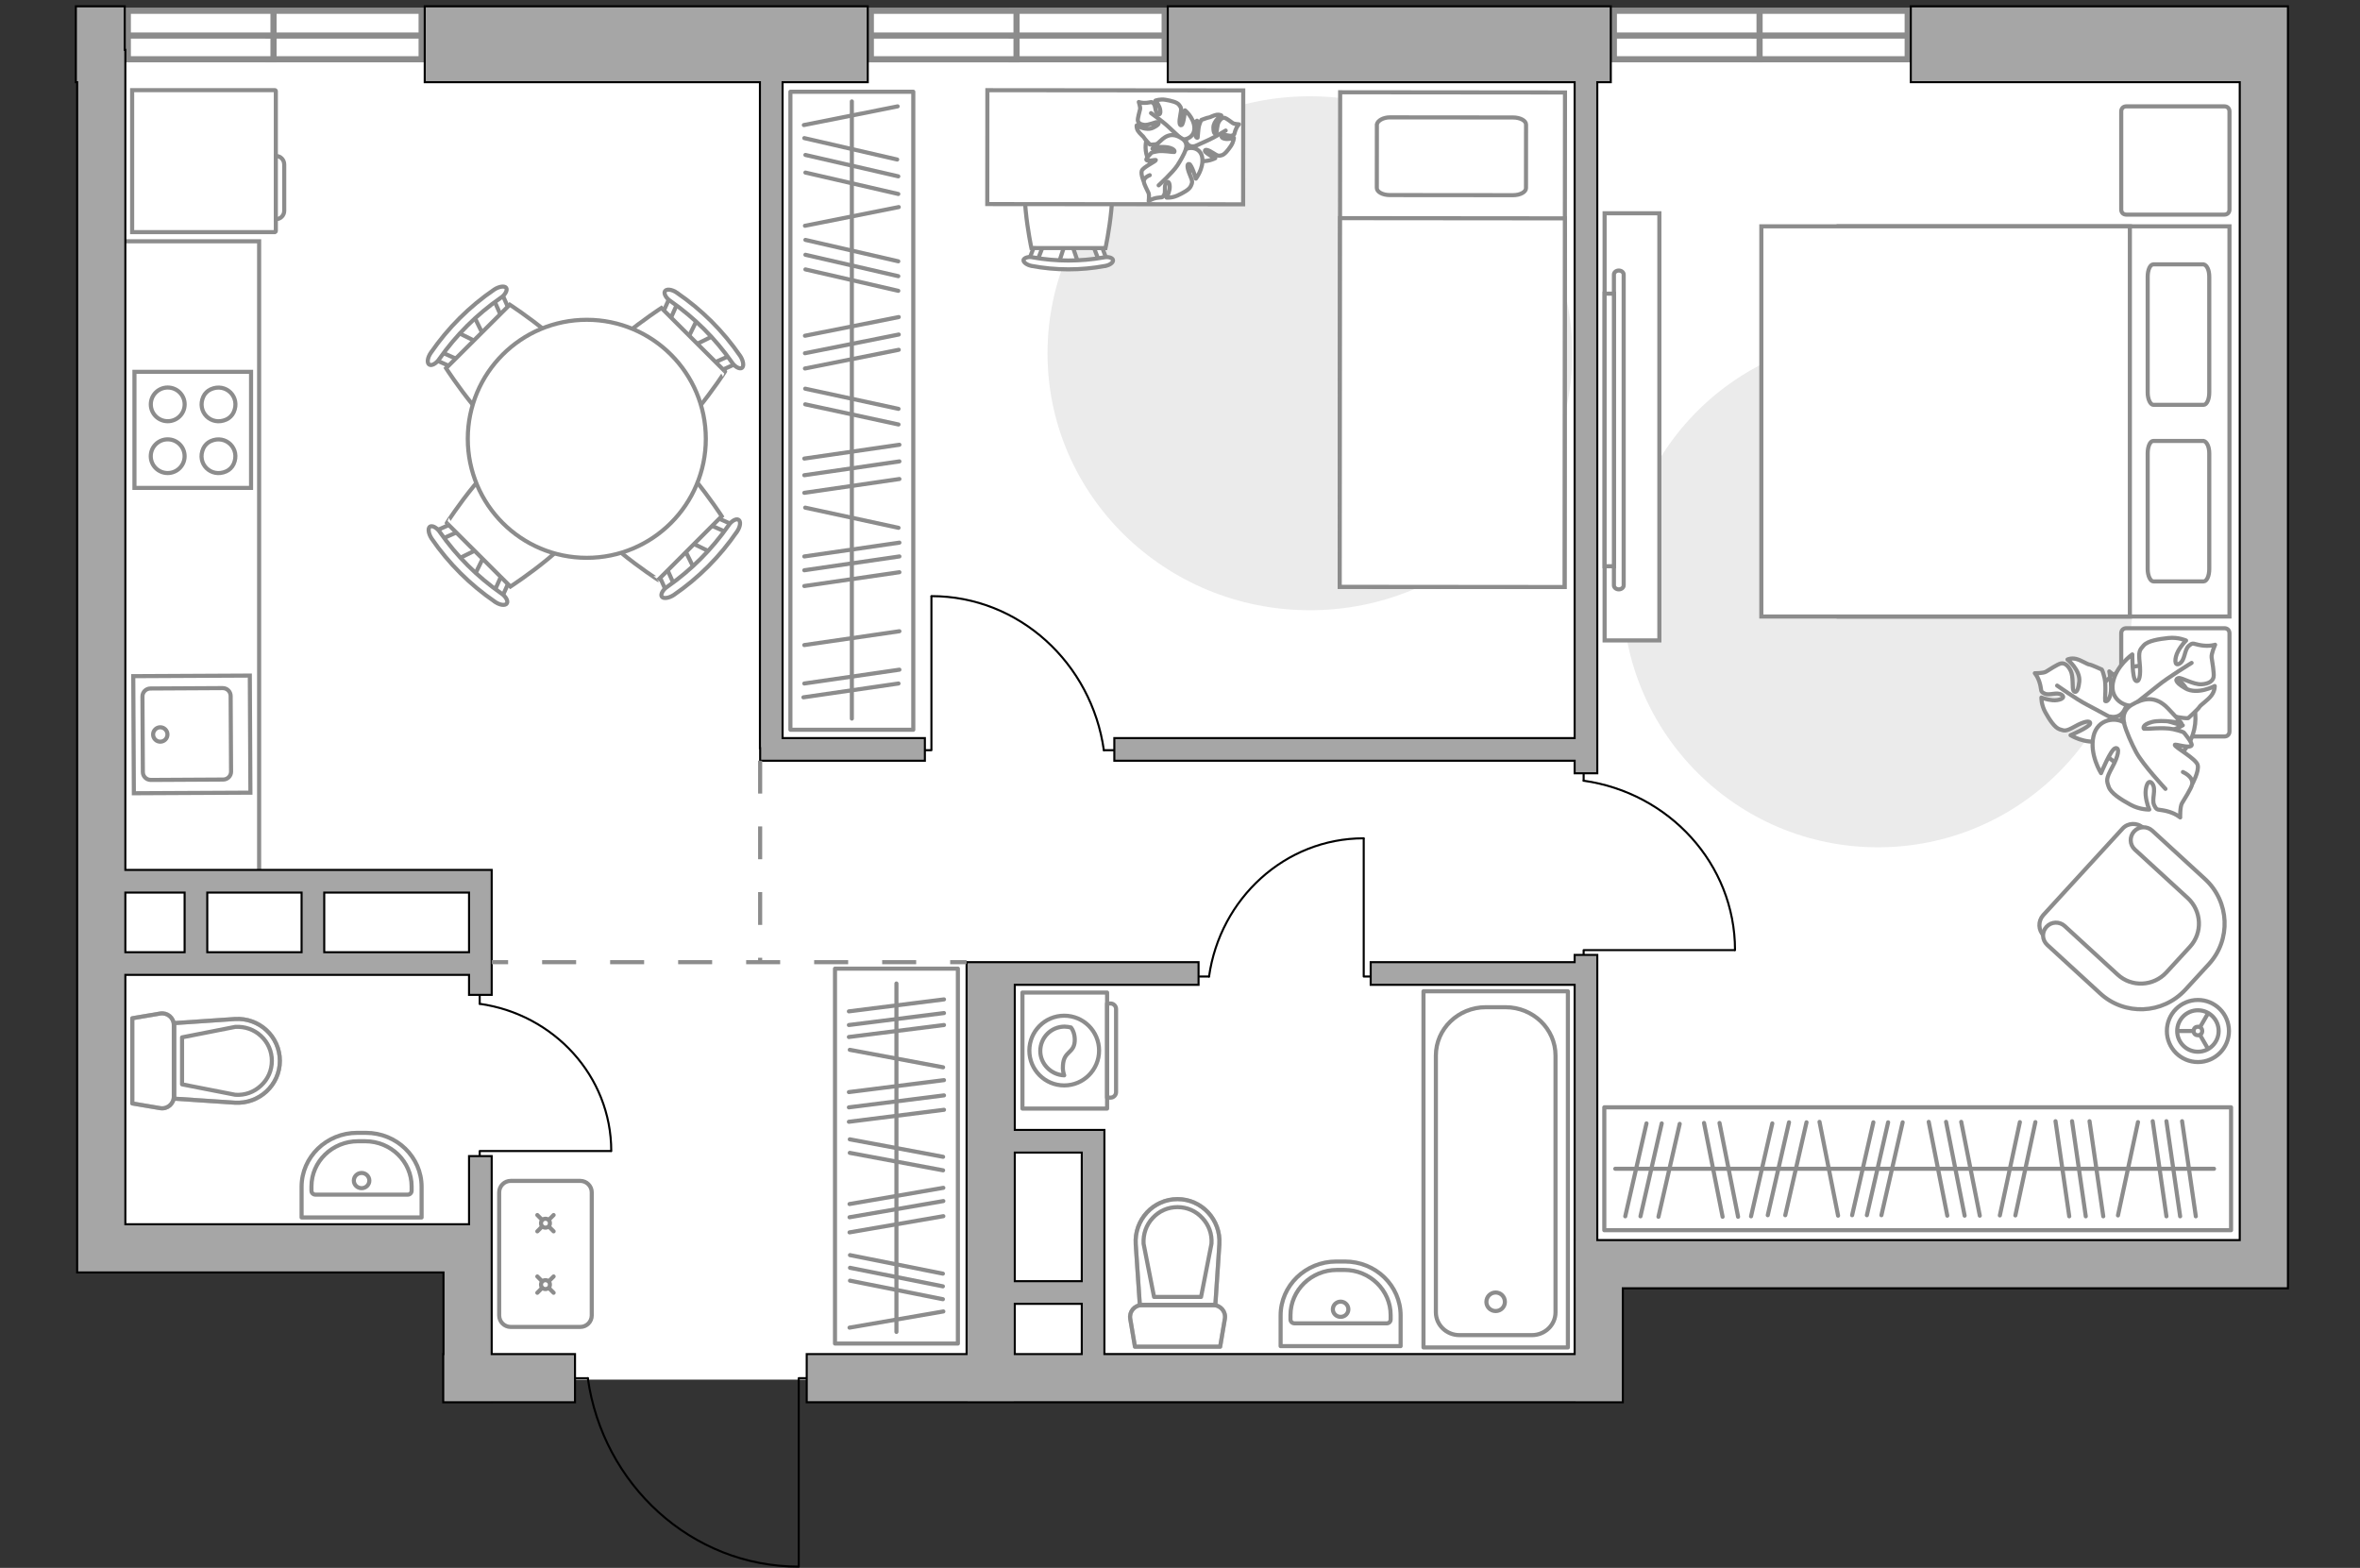 <?xml version="1.0" encoding="utf-8"?>
<!-- Generator: Adobe Illustrator 28.0.0, SVG Export Plug-In . SVG Version: 6.00 Build 0)  -->
<svg version="1.1" id="Слой_1" xmlns="http://www.w3.org/2000/svg" xmlns:xlink="http://www.w3.org/1999/xlink" x="0px" y="0px"
	 viewBox="0 0 575 382" style="enable-background:new 0 0 575 382;" xml:space="preserve">
<rect x="0" y="0" width="575" height="382" fill="#333333" stroke="none"/>
<style type="text/css">
	.st0{fill:#FFFFFF;}
	.st1{fill:#8C8C8C;}
	.st2{fill:none;stroke:#8C8C8C;stroke-linecap:round;stroke-linejoin:round;stroke-miterlimit:10;}
	.st3{fill:none;stroke:#000000;stroke-width:0.5;stroke-linecap:round;stroke-linejoin:round;stroke-miterlimit:10;}
	.st4{fill:#FFFFFF;stroke:#8C8C8C;stroke-miterlimit:10;}
	.st5{fill:none;stroke:#8C8C8C;stroke-linecap:round;stroke-miterlimit:10;}
	.st6{fill:#FFFFFF;stroke:#8C8C8C;stroke-linecap:round;stroke-miterlimit:10;}
	.st7{fill:#EBEBEB;}
	.st8{fill:#FFFFFF;stroke:#8C8C8C;stroke-linecap:round;stroke-linejoin:round;stroke-miterlimit:10;}
	.st9{fill:none;stroke:#8C8C8C;stroke-miterlimit:10;}
	.st10{opacity:0.5;}
	.st11{fill:#A6A6A6;stroke:#000000;stroke-width:0.5;stroke-miterlimit:10;}
	.st12{fill:none;stroke:#8C8C8C;stroke-miterlimit:10;stroke-dasharray:8.285,8.285;}
	.st13{fill:none;stroke:#8C8C8C;stroke-miterlimit:10;stroke-dasharray:8;}
</style>
<g id="bg">
	<polygon class="st0" points="551.573,12.141 551.573,308.039 386.592,308.039 386.592,336.136 
		266.325,336.136 266.325,314.205 239.227,314.205 239.227,336.136 114.279,336.136 
		114.279,305.911 26.7,305.911 26.7,235.928 47.74,235.928 47.74,214.707 
		23.099,214.707 23.099,10.783 	"/>
	<rect x="23.099" y="210.603" class="st0" width="77.904" height="37.005"/>
	<rect x="234.137" y="307.121" class="st0" width="76.891" height="28.66"/>
</g>
<g id="windows">
	<g>
		<rect x="427.509" y="2.62" class="st0" width="37.291" height="11.818"/>
		<path class="st1" d="M464.05,3.37v10.318h-35.791V3.37H464.05 M465.55,1.87h-38.791
			v13.318h38.791V1.87L465.55,1.87z"/>
	</g>
	<g>
		<rect x="393.208" y="2.62" class="st0" width="35.501" height="11.818"/>
		<path class="st1" d="M427.959,3.37v10.318h-34.001V3.37H427.959 M429.459,1.87h-37.001
			v13.318h37.001V1.87L429.459,1.87z"/>
	</g>
	<g>
		<rect x="246.475" y="2.62" class="st0" width="37.291" height="11.818"/>
		<path class="st1" d="M283.016,3.37v10.318H247.225V3.37H283.016 M284.516,1.87H245.725
			v13.318h38.791V1.87L284.516,1.87z"/>
	</g>
	<g>
		<rect x="212.174" y="2.62" class="st0" width="35.501" height="11.818"/>
		<path class="st1" d="M246.925,3.37v10.318h-34.001V3.37H246.925 M248.425,1.87h-37.001
			v13.318h37.001V1.87L248.425,1.87z"/>
	</g>
	<g>
		<rect x="65.441" y="2.62" class="st0" width="37.291" height="11.818"/>
		<path class="st1" d="M101.982,3.37v10.318H66.191V3.37H101.982 M103.482,1.87H64.691
			v13.318h38.791V1.87L103.482,1.87z"/>
	</g>
	<g>
		<rect x="31.14" y="2.62" class="st0" width="35.501" height="11.818"/>
		<path class="st1" d="M65.891,3.37v10.318H31.89V3.37H65.891 M67.391,1.87H30.39
			v13.318h37.001V1.87L67.391,1.87z"/>
	</g>
	<g>
		<rect x="427.509" y="2.62" class="st0" width="37.291" height="6.042"/>
		<path class="st1" d="M464.05,3.37v4.542h-35.791V3.37H464.05 M465.55,1.87h-38.791
			v7.542h38.791V1.87L465.55,1.87z"/>
	</g>
	<g>
		<rect x="393.208" y="2.62" class="st0" width="35.501" height="6.042"/>
		<path class="st1" d="M427.959,3.37v4.542h-34.001V3.37H427.959 M429.459,1.87h-37.001
			v7.542h37.001V1.87L429.459,1.87z"/>
	</g>
	<g>
		<rect x="246.475" y="2.62" class="st0" width="37.291" height="6.042"/>
		<path class="st1" d="M283.016,3.37v4.542H247.225V3.37H283.016 M284.516,1.87H245.725
			v7.542h38.791V1.87L284.516,1.87z"/>
	</g>
	<g>
		<rect x="212.174" y="2.62" class="st0" width="35.501" height="6.042"/>
		<path class="st1" d="M246.925,3.37v4.542h-34.001V3.37H246.925 M248.425,1.87h-37.001
			v7.542h37.001V1.87L248.425,1.87z"/>
	</g>
	<g>
		<rect x="65.441" y="2.62" class="st0" width="37.291" height="6.042"/>
		<path class="st1" d="M101.982,3.37v4.542H66.191V3.37H101.982 M103.482,1.87H64.691
			v7.542h38.791V1.87L103.482,1.87z"/>
	</g>
	<g>
		<rect x="31.14" y="2.62" class="st0" width="35.501" height="6.042"/>
		<path class="st1" d="M65.891,3.37v4.542H31.89V3.37H65.891 M67.391,1.87H30.39
			v7.542h37.001V1.87L67.391,1.87z"/>
	</g>
</g>
<g id="furniture">
	<g>
		<rect x="203.442" y="236" class="st2" width="29.94" height="91.345"/>
		<line class="st2" x1="229.997" y1="263.164" x2="206.827" y2="266.08"/>
		<line class="st2" x1="229.997" y1="249.737" x2="206.827" y2="252.653"/>
		<line class="st2" x1="229.997" y1="246.822" x2="206.827" y2="249.737"/>
		<line class="st2" x1="229.997" y1="243.493" x2="206.827" y2="246.409"/>
		<line class="st2" x1="229.997" y1="266.881" x2="206.827" y2="269.797"/>
		<line class="st2" x1="229.729" y1="310.314" x2="207.095" y2="305.798"/>
		<line class="st2" x1="229.729" y1="313.403" x2="207.095" y2="308.886"/>
		<line class="st2" x1="229.729" y1="316.542" x2="207.095" y2="312.025"/>
		<line class="st2" x1="229.997" y1="270.394" x2="206.827" y2="273.31"/>
		<line class="st2" x1="229.781" y1="281.844" x2="207.043" y2="277.588"/>
		<line class="st2" x1="229.781" y1="260.037" x2="207.043" y2="255.78"/>
		<line class="st2" x1="229.781" y1="285.142" x2="207.043" y2="280.885"/>
		<line class="st2" x1="229.838" y1="289.404" x2="206.986" y2="293.35"/>
		<line class="st2" x1="229.838" y1="296.313" x2="206.986" y2="300.259"/>
		<line class="st2" x1="229.838" y1="319.524" x2="206.986" y2="323.469"/>
		<line class="st2" x1="229.838" y1="292.627" x2="206.986" y2="296.572"/>
		<line class="st2" x1="218.412" y1="239.624" x2="218.412" y2="324.504"/>
	</g>
	<g>
		<rect x="192.578" y="22.356" class="st2" width="29.94" height="155.439"/>
		<line class="st2" x1="195.964" y1="120.073" x2="219.133" y2="116.707"/>
		<line class="st2" x1="195.964" y1="135.573" x2="219.133" y2="132.208"/>
		<line class="st2" x1="195.964" y1="138.939" x2="219.133" y2="135.573"/>
		<line class="st2" x1="195.964" y1="142.782" x2="219.133" y2="139.417"/>
		<line class="st2" x1="195.964" y1="157.162" x2="219.133" y2="153.796"/>
		<line class="st2" x1="195.963" y1="166.529" x2="219.132" y2="163.163"/>
		<line class="st2" x1="195.748" y1="169.895" x2="218.917" y2="166.529"/>
		<line class="st2" x1="195.964" y1="115.781" x2="219.133" y2="112.415"/>
		<line class="st2" x1="196.231" y1="65.639" x2="218.865" y2="70.854"/>
		<line class="st2" x1="196.231" y1="42.047" x2="218.864" y2="47.262"/>
		<line class="st2" x1="196.231" y1="37.751" x2="218.864" y2="42.966"/>
		<line class="st2" x1="195.964" y1="33.65" x2="218.597" y2="38.864"/>
		<line class="st2" x1="196.231" y1="62.073" x2="218.865" y2="67.288"/>
		<line class="st2" x1="196.231" y1="58.45" x2="218.865" y2="63.664"/>
		<line class="st2" x1="195.964" y1="111.726" x2="219.133" y2="108.36"/>
		<line class="st2" x1="196.18" y1="98.507" x2="218.917" y2="103.421"/>
		<line class="st2" x1="196.18" y1="123.683" x2="218.917" y2="128.597"/>
		<line class="st2" x1="196.18" y1="94.7" x2="218.917" y2="99.614"/>
		<line class="st2" x1="196.122" y1="89.779" x2="218.975" y2="85.224"/>
		<line class="st2" x1="196.122" y1="81.803" x2="218.975" y2="77.248"/>
		<line class="st2" x1="196.122" y1="55.007" x2="218.975" y2="50.452"/>
		<line class="st2" x1="196.122" y1="86.059" x2="218.975" y2="81.504"/>
		<line class="st2" x1="195.854" y1="30.468" x2="218.707" y2="25.913"/>
		<line class="st2" x1="207.548" y1="175.079" x2="207.548" y2="24.711"/>
	</g>
	<g>
		<rect x="390.877" y="269.788" class="st2" width="152.708" height="29.94"/>
		<line class="st2" x1="512.446" y1="296.343" x2="509.103" y2="273.174"/>
		<line class="st2" x1="527.837" y1="296.343" x2="524.495" y2="273.174"/>
		<line class="st2" x1="531.179" y1="296.343" x2="527.837" y2="273.174"/>
		<line class="st2" x1="534.995" y1="296.343" x2="531.653" y2="273.174"/>
		<line class="st2" x1="508.184" y1="296.343" x2="504.842" y2="273.174"/>
		<line class="st2" x1="458.396" y1="296.075" x2="463.573" y2="273.442"/>
		<line class="st2" x1="434.97" y1="296.076" x2="440.148" y2="273.442"/>
		<line class="st2" x1="404.073" y1="296.453" x2="409.251" y2="273.819"/>
		<line class="st2" x1="430.704" y1="296.076" x2="435.882" y2="273.442"/>
		<line class="st2" x1="426.632" y1="296.343" x2="431.81" y2="273.709"/>
		<line class="st2" x1="454.855" y1="296.075" x2="460.032" y2="273.442"/>
		<line class="st2" x1="399.693" y1="296.343" x2="404.87" y2="273.709"/>
		<line class="st2" x1="395.981" y1="296.343" x2="401.158" y2="273.709"/>
		<line class="st2" x1="451.257" y1="296.075" x2="456.434" y2="273.442"/>
		<line class="st2" x1="504.158" y1="296.343" x2="500.815" y2="273.174"/>
		<line class="st2" x1="491.032" y1="296.127" x2="495.911" y2="273.39"/>
		<line class="st2" x1="516.031" y1="296.127" x2="520.91" y2="273.39"/>
		<line class="st2" x1="487.252" y1="296.127" x2="492.131" y2="273.39"/>
		<line class="st2" x1="482.365" y1="296.185" x2="477.842" y2="273.332"/>
		<line class="st2" x1="474.445" y1="296.185" x2="469.923" y2="273.332"/>
		<line class="st2" x1="447.838" y1="296.185" x2="443.316" y2="273.332"/>
		<line class="st2" x1="419.7" y1="296.453" x2="415.177" y2="273.6"/>
		<line class="st2" x1="478.671" y1="296.185" x2="474.149" y2="273.332"/>
		<line class="st2" x1="423.472" y1="296.453" x2="418.95" y2="273.6"/>
		<line class="st2" x1="539.431" y1="284.759" x2="393.549" y2="284.759"/>
	</g>
	<g id="Group_34_00000055699509023813671270000007366265656918701223_">
		<path id="Vector_158_00000096781161562008272140000017555684431621813378_" class="st3" d="M226.936,145.349
			l-0,37.435h-1.595"/>
		<path id="Vector_159_00000092437641226048083670000007687510611123868321_" class="st3" d="M271.499,182.783h-2.551"/>
		<path id="Vector_160_00000132068227117561513720000006771607514381955991_" class="st3" d="M268.949,182.784
			c-2.978-21.163-20.632-37.542-42.009-37.542"/>
	</g>
	<g id="Group_34_00000106138736144306759180000005967029509119154080_">
		<path id="Vector_158_00000049183504322508729780000014302351118848412599_" class="st3" d="M422.622,231.489h-36.777
			v1.566"/>
		<path id="Vector_159_00000084508697289744379390000017198237128499140493_" class="st3" d="M385.847,187.709v2.506"/>
		<path id="Vector_160_00000137837195665590938030000008698863706209533879_" class="st3" d="M385.845,190.214
			c20.791,2.925,36.881,20.269,36.881,41.27"/>
	</g>
	<g id="Group_34_00000039135129277569591610000009095912187167929490_">
		<path id="Vector_158_00000092434069198144859980000013929729529856253348_" class="st3" d="M332.263,204.342v33.58
			h1.43"/>
		<path id="Vector_159_00000147209371712376819130000012314302868411471791_" class="st3" d="M292.289,237.92h2.289"/>
		<path id="Vector_160_00000138574440857677509950000000072603982582969011_" class="st3" d="M294.577,237.922
			c2.671-18.984,18.507-33.675,37.682-33.675"/>
	</g>
	<g id="Group_34_00000178191402915937454170000007746853995422605465_">
		<path id="Vector_158_00000037662049988689079050000013630796820137217952_" class="st3" d="M148.836,280.439h-31.961
			v1.361"/>
		<path id="Vector_159_00000088849217365684545680000003724834643478332060_" class="st3" d="M116.876,242.393v2.178"/>
		<path id="Vector_160_00000109711479723841750680000009282884365000818357_" class="st3" d="M116.875,244.57
			C134.943,247.112,148.927,262.185,148.927,280.436"/>
	</g>
	<g>
		<path class="st4" d="M124.434,287.713h16.934c1.552,0,2.81,1.258,2.81,2.81v29.964
			c0,1.552-1.258,2.81-2.81,2.81h-16.934c-1.552,0-2.81-1.258-2.81-2.81
			v-29.964C121.624,288.971,122.882,287.713,124.434,287.713z"/>
		<g>
			<g>
				<line class="st5" x1="134.887" y1="314.973" x2="133.723" y2="313.809"/>
				<circle class="st6" cx="132.901" cy="312.987" r="1.083"/>
				<line class="st5" x1="132.09" y1="312.176" x2="130.915" y2="311.001"/>
				<line class="st5" x1="134.887" y1="311.001" x2="133.723" y2="312.165"/>
				<line class="st5" x1="132.09" y1="313.798" x2="130.915" y2="314.973"/>
			</g>
			<g>
				<line class="st5" x1="134.887" y1="300.008" x2="133.723" y2="298.844"/>
				<circle class="st6" cx="132.901" cy="298.022" r="1.083"/>
				<line class="st5" x1="132.09" y1="297.21" x2="130.915" y2="296.036"/>
				<line class="st5" x1="134.887" y1="296.036" x2="133.723" y2="297.199"/>
				<line class="st5" x1="132.09" y1="298.833" x2="130.915" y2="300.008"/>
			</g>
		</g>
	</g>
	<path id="Vector_00000018205845924975075110000011892368985908072324_" class="st7" d="M457.546,206.437
		c-34.391,0-62.245-27.855-62.245-62.245s27.855-62.245,62.245-62.245
		s62.245,27.855,62.245,62.245S491.936,206.437,457.546,206.437z"/>
	<g>
		<g>
			<path id="Vector_98_00000147204277302027855690000013126998292821443490_" class="st4" d="M447.968,150.209V55.141
				h95.231v95.068H447.968z"/>
			<path id="Vector_99_00000122002053743283335070000002229593284779776388_" class="st4" d="M429.141,55.141v95.068
				h89.79V66.39V55.141h-12.188H429.141z"/>
			<path id="Vector_100_00000157266117791765268820000012415408878306017453_" class="st2" d="M538.273,110.438v28.205
				c0,1.663-0.589,3.01-1.397,3.01h-12.208c-0.735,0-1.397-1.347-1.397-3.01
				v-28.205c0-1.663,0.588-3.01,1.397-3.01h12.208
				C537.685,107.586,538.273,108.853,538.273,110.438z"/>
			<path id="Vector_101_00000024686658771641513680000010653679660050678426_" class="st2" d="M538.273,67.421v28.204
				c0,1.663-0.589,3.01-1.397,3.01h-12.208c-0.735,0-1.397-1.347-1.397-3.01
				V67.421c0-1.664,0.588-3.01,1.397-3.01h12.208
				C537.685,64.569,538.273,65.758,538.273,67.421z"/>
		</g>
		<path id="Vector_5_00000068653201468733106270000012931786353646674325_" class="st8" d="M518.08,25.913h23.864
			c0.754,0,1.256,0.502,1.256,1.256v23.864c0,0.754-0.502,1.256-1.256,1.256
			h-23.864c-0.754,0-1.256-0.502-1.256-1.256v-23.864
			C516.824,26.416,517.326,25.913,518.08,25.913z"/>
		<path id="Vector_5_00000089572595370625675090000014401253339312465333_" class="st8" d="M518.08,153.06h23.864
			c0.754,0,1.256,0.502,1.256,1.256v23.864c0,0.754-0.502,1.256-1.256,1.256
			h-23.864c-0.754,0-1.256-0.502-1.256-1.256V154.316
			C516.824,153.562,517.326,153.06,518.08,153.06z"/>
	</g>
	<g>
		<path id="Vector_60_00000159428874507446333880000006975638269319140775_" class="st4" d="M510.047,170.951
			c2.21-6.689,9.422-10.32,16.111-8.11c6.689,2.21,10.32,9.423,8.11,16.112
			c-2.209,6.688-9.423,10.319-16.112,8.109
			C511.468,184.852,507.838,177.639,510.047,170.951z"/>
		<path class="st8" d="M514.115,174.572c0,0,2.174,0.676,3.417-1.497
			c1.243-2.173,1.824-4.558-0.784-6.978c-2.608-2.419-2.83-2.523-2.83-2.523
			s0.76,3.696,0.276,5.636c-0.484,1.94-1.239,1.709-1.307,1.537
			s0.302-3.754-0.127-5.556c-0.429-1.802-0.678-2.071-0.678-2.071
			s-2.596-1.194-3.053-1.223c-0.458-0.029-2.008-1.075-3.225-1.361
			c-1.217-0.286-2.071,0.152-2.071,0.152s3.205,2.563,2.87,5.44
			c-0.335,2.877-1.082,2.653-1.423,2.139c-0.341-0.514,0.049-3.406-0.68-4.876
			c-0.729-1.471-1.61-1.898-2.38-1.743c-0.77,0.155-2.923,1.58-3.611,1.997
			c-0.688,0.418-2.736,0.379-2.736,0.379s0.819,0.898,1.262,2.619
			c0.443,1.721-0.008,1.802,1.147,2.347c1.155,0.546,2.985-0.494,4.132,0.297
			c1.146,0.791-0.662,1.45-2.204,1.316c-1.542-0.134-2.74-0.655-2.74-0.655
			s-0.053,1.782,0.974,3.603s2.249,3.73,3.485,4.137
			c1.236,0.407,1.521,0.536,3.751-0.716c2.23-1.251,3.815-1.542,3.665-0.666
			c-0.15,0.876-4.765,2.82-4.765,2.82s3.569,2.214,7.091,1.378
			C515.091,179.671,515.197,175.978,514.115,174.572z"/>
		<path class="st2" d="M501.206,167.039c0,0,4.749,3.355,7.18,4.605
			c1.563,0.803,4.506,2.439,5.722,3.079c1.766,0.93,3.766,1.325,5.76,1.218"/>
		<path class="st8" d="M519.962,171.856c0,0-1.725,2.015,0.028,4.347
			c1.753,2.332,4.038,4.053,7.829,2.377c3.791-1.676,4.005-1.866,4.005-1.866
			s-4.305-0.89-6.159-2.302c-1.854-1.412-1.258-2.114-1.043-2.108
			c0.215,0.006,3.879,2.053,6.005,2.425c2.126,0.372,2.529,0.229,2.529,0.229
			s2.474-2.228,2.716-2.704c0.242-0.476,2.076-1.653,2.943-2.825
			c0.867-1.171,0.792-2.286,0.792-2.286s-4.22,2.249-7.145,0.564
			c-2.925-1.685-2.341-2.381-1.633-2.509c0.707-0.128,3.622,1.622,5.532,1.52
			c1.91-0.103,2.774-0.849,2.962-1.744c0.188-0.895-0.344-3.857-0.474-4.785
			c-0.13-0.929,0.855-3.103,0.855-3.103s-1.339,0.462-3.385,0.144
			c-2.046-0.318-1.925-0.839-3.041,0.145c-1.116,0.984-0.847,3.423-2.222,4.285
			c-1.374,0.863-1.247-1.377-0.393-2.966c0.854-1.589,1.963-2.631,1.963-2.631
			s-1.883-0.879-4.305-0.618c-2.422,0.261-5.028,0.688-6.034,1.823
			c-1.005,1.135-1.274,1.381-0.963,4.344c0.311,2.963-0.107,4.794-0.976,4.229
			c-0.869-0.564-0.822-6.399-0.822-6.399s-4.014,2.799-4.743,6.954
			C514.056,170.551,517.959,172.366,519.962,171.856z"/>
		<path class="st2" d="M533.974,161.511c0,0-5.779,3.536-8.237,5.562
			c-1.58,1.302-4.687,3.699-5.933,4.705c-1.81,1.462-3.154,3.42-3.958,5.603"/>
		<g>
			<path class="st8" d="M531.857,188.096c1.875,0.901,2.432,2.01,2.247,2.988
				c-0.185,0.978-1.956,3.73-2.474,4.609s-0.437,3.474-0.437,3.474
				s-1.152-1.023-3.339-1.558c-2.188-0.534-2.284,0.039-2.994-1.416
				c-0.71-1.454,0.578-3.792-0.442-5.232c-1.02-1.44-1.828,0.862-1.633,2.815
				c0.194,1.953,0.874,3.462,0.874,3.462s-2.258,0.096-4.582-1.177
				c-2.324-1.273-4.763-2.791-5.299-4.35c-0.536-1.56-0.703-1.919,0.847-4.766
				c1.55-2.847,1.894-4.86,0.786-4.656c-1.108,0.204-3.498,6.084-3.498,6.084
				s-2.863-4.488-1.86-8.965c1.003-4.477,5.681-4.669,7.481-3.321
				c0,0-0.892-2.744,1.843-4.355c2.734-1.611,5.748-2.384,8.856,0.882
				c3.108,3.266,3.243,3.547,3.243,3.547s-4.696-0.904-7.148-0.26
				c-2.452,0.644-2.146,1.598-1.928,1.682c0.218,0.084,4.753-0.443,7.044,0.072
				c2.291,0.514,2.636,0.826,2.636,0.826s2.29,2.678,1.87,3.171
				c-0.648,0.76-4.105-0.506-4.078-0.154c0.045,0.58,5.203,3.361,5.585,4.899
				c0.382,1.538-1.35,4.687-1.35,4.687"/>
			<path class="st2" d="M527.6,192.204c0,0-5.537-5.925-7.16-8.986
				c-1.043-1.968-2.391-4.879-2.975-7.177"/>
		</g>
	</g>
	<g>
		<path id="Vector_93_00000014627728532763408520000001671641142557854125_" class="st4" d="M390.953,156.032
			l0-104.07h13.339v104.07H390.953z"/>
		<g>
			<g>
				<path class="st4" d="M393.222,142.61c0,0.536,0.54,0.983,1.189,0.983
					s1.189-0.447,1.189-0.983l0-75.714c0-0.536-0.54-0.983-1.189-0.983
					s-1.189,0.447-1.189,0.983L393.222,142.61z"/>
				<rect x="390.953" y="71.545" class="st4" width="2.27" height="66.416"/>
			</g>
		</g>
	</g>
	<g>
		<path id="Vector_37_00000163758635569026512450000018356035979634594192_" class="st4" d="M497.794,223.002
			l19.343-21.101c1.265-1.433,3.575-1.563,4.994-0.205l14.602,13.357
			c5.332,4.856,5.661,13.161,0.804,18.493l-6.443,7.002
			c-4.856,5.332-13.161,5.661-18.493,0.805l-14.602-13.357
			C496.58,226.637,496.529,224.434,497.794,223.002z"/>
		<path id="Vector_38_00000082348702226792963920000007682807404045422261_" class="st4" d="M498.622,225.808
			c1.197-1.3,3.159-1.339,4.42-0.196l12.878,11.81
			c3.435,3.188,8.776,2.891,11.91-0.504l5.703-6.207
			c3.188-3.435,2.891-8.776-0.504-11.91l-12.878-11.81
			c-1.3-1.197-1.339-3.159-0.196-4.42c1.197-1.3,3.159-1.339,4.42-0.196
			l12.878,11.81c5.995,5.528,6.37,14.794,0.896,20.749l-5.703,6.207
			c-5.528,5.994-14.794,6.37-20.749,0.896l-12.878-11.81
			C497.518,229.031,497.425,227.108,498.622,225.808z"/>
	</g>
	<g>
		<circle class="st4" cx="535.51" cy="251.195" r="7.563"/>
		<circle class="st4" cx="535.51" cy="251.195" r="5.051"/>
		<circle class="st4" cx="535.51" cy="251.195" r="1.047"/>
		<path class="st4" d="M535.51,251.195"/>
		<line class="st9" x1="534.463" y1="251.195" x2="530.459" y2="251.195"/>
		<line class="st9" x1="536.011" y1="252.15" x2="538.013" y2="255.618"/>
		<line class="st9" x1="536.011" y1="250.29" x2="538.013" y2="246.823"/>
	</g>
	<g>
		<g id="Group_2_00000157282165243234999940000006990784644053478557_">
			<g id="Group_3_00000060019542241886971110000008312121557428523192_">
				<path id="Vector_10_00000024721081083235413240000008975321961677253537_" class="st4" d="M174.141,81.66
					l-5.817,2.871l-1.173-1.17l2.86-5.823L174.141,81.66z"/>
			</g>
			<g id="Group_4_00000132082594950789905100000016092596095644317068_">
				<path id="Vector_11_00000083055001828155422620000013200916800655777180_" class="st4" d="M161.72,77.677
					c-0.391-0.39-0.521-0.955-0.304-1.26l2.166-4.865
					c0.216-0.477,0.781-0.522,1.346-0.132c0.564,0.391,0.825,1.085,0.608,1.389
					l-2.166,4.865c-0.216,0.477-0.782,0.521-1.346,0.131
					C161.85,77.807,161.807,77.764,161.72,77.677z"/>
			</g>
			<g id="Group_5_00000059288794525560950530000008310840561518250141_">
				<path id="Vector_12_00000181796812481407528680000002822197457666806957_" class="st4" d="M174.017,89.954
					c-0.087-0.087-0.13-0.13-0.217-0.217c-0.391-0.564-0.349-1.128,0.128-1.346
					l4.861-2.175c0.477-0.218,1.129,0.085,1.477,0.694
					c0.391,0.564,0.349,1.128-0.129,1.345l-4.86,2.176
					C174.973,90.474,174.408,90.344,174.017,89.954z"/>
			</g>
			<path id="Vector_13_00000042732920564834001010000016511877481794374043_" class="st4" d="M158.535,108.684
				c-5.471,0.005-15.511-10.014-15.516-15.485
				c-0.007-6.426,18.131-18.167,18.131-18.167l15.516,15.485
				C176.667,90.517,164.961,108.678,158.535,108.684z"/>
			<path id="Vector_14_00000028304322559868856460000004182192208258317983_" class="st4" d="M178.272,88.212
				c-4.001-5.727-9.042-10.759-14.821-14.791
				c-1.217-0.78-1.783-1.951-1.436-2.473c0.347-0.608,1.693-0.479,2.91,0.388
				c6.039,4.119,11.298,9.368,15.429,15.398c0.783,1.215,0.957,2.518,0.393,2.909
				C180.227,89.991,179.011,89.384,178.272,88.212z"/>
		</g>
		<g id="Group_2_00000116216203090811513310000017197172364013286845_">
			<g id="Group_3_00000052073848086701038450000017391885034688541353_">
				<path id="Vector_10_00000161628365691154818640000010814320758735649441_" class="st4" d="M111.373,136.287
					l5.817-2.871l1.173,1.17l-2.86,5.823L111.373,136.287z"/>
			</g>
			<g id="Group_4_00000107553511695782877010000004132313094459836801_">
				<path id="Vector_11_00000075873612516061613850000003781514669467390627_" class="st4" d="M123.794,140.269
					c0.391,0.39,0.521,0.955,0.304,1.26l-2.166,4.865
					c-0.216,0.477-0.781,0.522-1.346,0.132c-0.564-0.391-0.825-1.085-0.608-1.389
					l2.166-4.865c0.216-0.477,0.782-0.521,1.346-0.131
					C123.664,140.14,123.707,140.182,123.794,140.269z"/>
			</g>
			<g id="Group_5_00000059301855377402505930000002880102745127576207_">
				<path id="Vector_12_00000139976441225704701670000001233952232308305590_" class="st4" d="M111.497,127.993
					c0.087,0.087,0.13,0.13,0.217,0.217c0.391,0.564,0.349,1.128-0.128,1.346
					l-4.861,2.175c-0.477,0.218-1.129-0.085-1.477-0.694
					c-0.391-0.564-0.349-1.128,0.129-1.345l4.86-2.176
					C110.541,127.473,111.106,127.603,111.497,127.993z"/>
			</g>
			<path id="Vector_13_00000076567571056416574290000010279808975559604157_" class="st4" d="M126.979,109.263
				c5.471-0.005,15.511,10.014,15.516,15.485
				c0.007,6.426-18.131,18.167-18.131,18.167l-15.516-15.485
				C108.847,127.43,120.553,109.269,126.979,109.263z"/>
			<path id="Vector_14_00000045619132615157742640000008789503793474038414_" class="st4" d="M107.242,129.735
				c4.001,5.727,9.042,10.759,14.821,14.791c1.217,0.78,1.783,1.951,1.436,2.473
				c-0.347,0.608-1.693,0.479-2.91-0.388c-6.039-4.119-11.298-9.368-15.429-15.398
				c-0.783-1.215-0.957-2.518-0.393-2.909
				C105.287,127.956,106.503,128.563,107.242,129.735z"/>
		</g>
		<g id="Group_2_00000006704112669430456620000008044528504374066067_">
			<g id="Group_3_00000019657180466645462380000004509178315428247713_">
				<path id="Vector_10_00000029755164295939293490000016848480528094271158_" class="st4" d="M169.221,138.761
					l-2.871-5.817l1.17-1.173l5.823,2.86L169.221,138.761z"/>
			</g>
			<g id="Group_4_00000016047470141245271210000013803042648807173037_">
				<path id="Vector_11_00000104681847877685232190000017646805611600048021_" class="st4" d="M173.204,126.34
					c0.39-0.391,0.955-0.521,1.26-0.304l4.865,2.166
					c0.477,0.216,0.522,0.781,0.132,1.346c-0.391,0.564-1.085,0.825-1.389,0.608
					l-4.865-2.166c-0.477-0.216-0.521-0.782-0.131-1.346
					C173.074,126.47,173.117,126.427,173.204,126.34z"/>
			</g>
			<g id="Group_5_00000114771033825288333700000009087372036964095376_">
				<path id="Vector_12_00000059270833054480728000000004845489844399842725_" class="st4" d="M160.928,138.637
					c0.087-0.087,0.13-0.13,0.217-0.217c0.564-0.391,1.128-0.349,1.346,0.128
					l2.175,4.861c0.218,0.477-0.085,1.129-0.694,1.477
					c-0.564,0.391-1.128,0.349-1.345-0.13l-2.176-4.86
					C160.407,139.593,160.538,139.028,160.928,138.637z"/>
			</g>
			<path id="Vector_13_00000036961417051425108960000007820322674818754735_" class="st4" d="M142.198,123.155
				c-0.005-5.471,10.014-15.511,15.485-15.516
				c6.426-0.007,18.167,18.131,18.167,18.131l-15.485,15.516
				C160.365,141.287,142.204,129.581,142.198,123.155z"/>
			<path id="Vector_14_00000118360609660972298590000000693597024533106572_" class="st4" d="M162.67,142.892
				c5.727-4.001,10.759-9.042,14.791-14.821c0.78-1.217,1.951-1.783,2.473-1.436
				c0.608,0.347,0.479,1.693-0.388,2.91c-4.119,6.039-9.368,11.298-15.398,15.429
				c-1.215,0.783-2.518,0.957-2.909,0.393
				C160.891,144.847,161.498,143.631,162.67,142.892z"/>
		</g>
		<g id="Group_2_00000075866439522856634100000008848740468648938119_">
			<g id="Group_3_00000067220992673154120750000017309542272998306739_">
				<path id="Vector_10_00000016757843924466949990000008343125143438615447_" class="st4" d="M115.345,76.738
					l2.855,5.825l-1.174,1.17l-5.815-2.876L115.345,76.738z"/>
			</g>
			<g id="Group_4_00000148626878203170955600000005217901185161645749_">
				<path id="Vector_11_00000098900722672743060610000011697270479752657331_" class="st4" d="M111.328,89.148
					c-0.391,0.39-0.957,0.519-1.26,0.301l-4.859-2.179
					c-0.476-0.217-0.52-0.782-0.128-1.346c0.393-0.563,1.087-0.822,1.391-0.605
					l4.859,2.179c0.476,0.218,0.519,0.783,0.128,1.347
					C111.458,89.018,111.415,89.061,111.328,89.148z"/>
			</g>
			<g id="Group_5_00000102533944446912255180000008015895099219297175_">
				<path id="Vector_12_00000048480891008841930530000005135114604196976542_" class="st4" d="M123.638,76.884
					c-0.087,0.087-0.13,0.13-0.217,0.216c-0.565,0.39-1.129,0.346-1.346-0.132
					l-2.162-4.867c-0.217-0.478,0.088-1.128,0.698-1.475
					c0.565-0.39,1.129-0.346,1.345,0.133l2.163,4.866
					C124.161,75.93,124.029,76.494,123.638,76.884z"/>
			</g>
			<path id="Vector_13_00000163758912846099518000000013757681055870417327_" class="st4" d="M142.326,92.417
				c-0.009,5.471-10.056,15.483-15.527,15.474
				c-6.426-0.011-18.118-18.181-18.118-18.181l15.527-15.474
				C124.208,74.236,142.337,85.991,142.326,92.417z"/>
			<path id="Vector_14_00000160883046007484438710000010958096878253709195_" class="st4" d="M121.908,72.624
				c-5.738,3.985-10.783,9.013-14.832,14.78c-0.783,1.215-1.956,1.778-2.477,1.429
				c-0.607-0.348-0.475-1.694,0.396-2.909c4.135-6.027,9.399-11.273,15.44-15.387
				c1.217-0.78,2.521-0.95,2.91-0.385
				C123.692,70.675,123.081,71.889,121.908,72.624z"/>
		</g>
		<g>
			<circle class="st4" cx="142.97" cy="106.911" r="28.997"/>
		</g>
	</g>
	<path id="Vector_00000149360788276819485550000008747243062688057988_" class="st7" d="M319.095,148.679
		c35.31,0.032,63.958-27.974,63.989-62.553
		c0.031-34.58-28.566-62.637-63.876-62.669
		c-35.308-0.032-63.956,27.974-63.987,62.554
		C255.19,120.59,283.787,148.648,319.095,148.679z"/>
	<g>
		<g id="Group_10_00000128475560945281262740000013063098423139703698_">
			<g id="Group_11_00000054237766037410630450000004740651800729899432_">
				<path id="Vector_20_00000097472719192940919620000008785059433270623661_" class="st4" d="M257.966,64.128
					l1.623-5.056l1.417,0.001l1.715,5.059L257.966,64.128z"/>
			</g>
			<g id="Group_12_00000155853861070929677590000012654580111384175039_">
				<path id="Vector_21_00000160894615200595225910000013480080621535150470_" class="st4" d="M267.43,59.231
					c0.455,0,0.859,0.254,0.909,0.557l1.564,4.097
					c0.151,0.405-0.153,0.758-0.709,0.859c-0.556,0.101-1.112-0.153-1.163-0.456
					l-1.563-4.097c-0.152-0.405,0.152-0.758,0.708-0.859
					C267.277,59.231,267.379,59.231,267.43,59.231z"/>
			</g>
			<g id="Group_13_00000044136773126728795770000006071199530089989036_">
				<path id="Vector_22_00000082328116836709900210000007253907634908601504_" class="st4" d="M253.114,59.218
					c0.101,0,0.152,0,0.254,0c0.556,0.102,0.859,0.456,0.707,0.86
					l-1.571,4.095c-0.153,0.404-0.709,0.606-1.265,0.454
					c-0.556-0.102-0.859-0.456-0.707-0.86l1.571-4.095
					C252.305,59.47,252.659,59.218,253.114,59.218z"/>
			</g>
			<path id="Vector_23_00000078011395024198541650000002008673599554463114_" class="st4" d="M251.313,39.29
				c3.189-3.183,14.871-3.173,18.054,0.016c3.739,3.746-0.019,21.139-0.019,21.139
				L251.294,60.43C251.294,60.43,247.567,43.029,251.313,39.29z"/>
			<path id="Vector_24_00000053521423067168084580000006083849909028723867_" class="st4" d="M251.648,62.706
				c5.663,1.016,11.53,1.022,17.245,0.016c1.164-0.252,2.175,0.103,2.276,0.609
				c0.151,0.556-0.71,1.264-1.923,1.465c-5.919,1.107-12.038,1.102-17.954-0.016
				c-1.163-0.254-2.022-0.912-1.92-1.468
				C249.573,62.805,250.586,62.452,251.648,62.706z"/>
		</g>
		<path id="Vector_36_00000067224326191169213000000003909496658566621869_" class="st4" d="M302.882,49.778
			l-62.339-0.056L240.568,21.973l50.391,0.045l11.948,0.011L302.882,49.778z"/>
	</g>
	<g>
		<path id="Vector_60_00000160900229393890785980000011666626452587532183_" class="st4" d="M293.417,33.724
			c-0.867-3.864-4.733-6.168-8.635-5.147c-3.902,1.021-6.362,4.982-5.495,8.846
			c0.867,3.863,4.733,6.167,8.635,5.146
			C291.824,41.548,294.284,37.588,293.417,33.724z"/>
		<path class="st8" d="M290.914,35.635c0,0-1.266,0.308-1.844-0.965
			c-0.578-1.273-0.77-2.644,0.839-3.925c1.61-1.281,1.741-1.332,1.741-1.332
			s-0.639,2.067-0.476,3.182c0.163,1.116,0.602,1.01,0.651,0.915
			c0.048-0.095,0.043-2.136,0.388-3.142c0.344-1.006,0.5-1.15,0.5-1.15
			s1.533-0.587,1.793-0.588c0.26-0.001,1.195-0.54,1.898-0.66
			c0.704-0.12,1.16,0.157,1.16,0.157s-1.955,1.341-1.93,2.982
			c0.026,1.641,0.46,1.54,0.682,1.26c0.222-0.28,0.166-1.93,0.661-2.738
			c0.495-0.808,1.017-1.02,1.443-0.905c0.426,0.114,1.56,0.995,1.925,1.255
			c0.364,0.26,1.523,0.309,1.523,0.309s-0.513,0.481-0.862,1.44
			c-0.348,0.959-0.098,1.021-0.781,1.29c-0.683,0.269-1.657-0.382-2.349,0.026
			c-0.692,0.408,0.291,0.844,1.17,0.821c0.878-0.023,1.584-0.277,1.584-0.277
			s-0.071,1.011-0.755,2.007c-0.684,0.996-1.482,2.035-2.202,2.223
			c-0.721,0.188-0.889,0.251-2.077-0.534c-1.188-0.785-2.066-1.004-2.031-0.503
			c0.035,0.501,2.53,1.761,2.53,1.761s-2.141,1.131-4.081,0.537
			C290.073,38.489,290.224,36.394,290.914,35.635z"/>
		<path class="st2" d="M298.631,31.813c0,0-2.872,1.737-4.315,2.361
			c-0.928,0.401-2.683,1.226-3.405,1.547c-1.05,0.466-2.201,0.621-3.321,0.492"/>
		<path class="st8" d="M287.768,33.896c0,0,0.859,1.201-0.263,2.461
			c-1.122,1.26-2.51,2.156-4.555,1.077c-2.045-1.079-2.155-1.195-2.155-1.195
			s2.481-0.356,3.608-1.092c1.127-0.736,0.83-1.154,0.709-1.158
			c-0.122-0.004-2.306,1.029-3.528,1.167c-1.221,0.137-1.441,0.043-1.441,0.043
			s-1.27-1.347-1.38-1.625c-0.11-0.278-1.078-1.008-1.501-1.701
			c-0.423-0.693-0.317-1.322-0.317-1.322s2.255,1.419,4.002,0.565
			c1.747-0.854,1.457-1.268,1.065-1.365c-0.392-0.097-2.137,0.794-3.21,0.67
			s-1.518-0.576-1.573-1.089s0.413-2.172,0.54-2.694
			c0.126-0.521-0.306-1.787-0.306-1.787s0.73,0.308,1.903,0.198
			c1.173-0.11,1.134-0.409,1.708,0.187c0.574,0.596,0.284,1.967,1.011,2.503
			c0.727,0.536,0.782-0.737,0.391-1.666c-0.392-0.929-0.959-1.557-0.959-1.557
			s1.113-0.433,2.465-0.202c1.353,0.231,2.8,0.562,3.303,1.24
			c0.503,0.677,0.641,0.826,0.297,2.493c-0.344,1.668-0.212,2.718,0.311,2.429
			c0.522-0.29,0.828-3.596,0.828-3.596s2.107,1.723,2.282,4.101
			C291.177,33.36,288.87,34.254,287.768,33.896z"/>
		<path class="st2" d="M280.445,27.556c0,0,3.062,2.201,4.334,3.433
			c0.818,0.792,2.436,2.256,3.082,2.868c0.939,0.89,1.586,2.045,1.916,3.309"/>
		<g>
			<path class="st8" d="M280.129,42.684c-1.11,0.446-1.487,1.055-1.439,1.615
				c0.049,0.56,0.892,2.18,1.135,2.695c0.243,0.515,0.049,1.982,0.049,1.982
				s0.708-0.54,1.974-0.767s1.287,0.1,1.771-0.699
				c0.483-0.799-0.111-2.167,0.547-2.948c0.658-0.781,0.983,0.551,0.762,1.65
				c-0.221,1.099-0.69,1.931-0.69,1.931s1.269,0.132,2.654-0.509
				c1.384-0.641,2.848-1.417,3.239-2.282c0.391-0.865,0.506-1.063-0.207-2.728
				c-0.713-1.665-0.793-2.817-0.179-2.664c0.614,0.154,1.629,3.566,1.629,3.566
				s1.872-2.443,1.56-5.013c-0.312-2.57-2.942-2.84-4.034-2.138
				c0,0,0.659-1.524-0.793-2.53c-1.452-1.006-3.11-1.548-5.05,0.195
				c-1.94,1.743-2.033,1.897-2.033,1.897s2.703-0.35,4.05,0.099
				c1.348,0.449,1.12,0.979,0.993,1.019c-0.128,0.04-2.658-0.414-3.981-0.201
				c-1.323,0.213-1.535,0.377-1.535,0.377s-1.445,1.438-1.236,1.732
				c0.323,0.453,2.346-0.145,2.311,0.053c-0.058,0.327-3.128,1.724-3.431,2.583
				c-0.303,0.858,0.496,2.701,0.496,2.701"/>
			<path class="st2" d="M282.299,45.157c0,0,3.463-3.165,4.553-4.843
				c0.701-1.079,1.628-2.681,2.088-3.962"/>
		</g>
	</g>
	<g>
		<g>
			<path id="Vector_2_00000057148888326281957490000008039969471669081993_" class="st4" d="M381.193,143.025
				l-54.781-0.049L326.521,22.481l54.781,0.049L381.193,143.025z"/>
			<path id="Vector_3_00000003067313158701332980000010751338236311088513_" class="st4" d="M326.412,142.975
				l54.781,0.049l0.081-89.823l-48.285-0.044l-6.497-0.006l-0.011,12.206
				L326.412,142.975z"/>
			<path id="Vector_4_00000159439424406972129210000015182327005428355201_" class="st2" d="M338.63,28.595
				l30.024,0.027c1.756,0.002,3.16,0.785,3.159,1.724l-0.014,15.492
				c-0.001,0.939-1.406,1.72-3.162,1.718l-30.024-0.027
				c-1.756-0.002-3.16-0.785-3.159-1.724l0.014-15.492
				C335.645,29.375,337.05,28.594,338.63,28.595z"/>
		</g>
	</g>
	<g>
		<path id="Vector_8_00000152227574419014749060000018327083519419706542_" class="st4" d="M67.206,56.262
			l-0-34.067c0-0.117-0.117-0.233-0.234-0.233l-34.777,0l0,34.592
			l34.777-0C67.089,56.495,67.206,56.437,67.206,56.262z"/>
		<path id="Vector_9_00000052817190206063629040000004735786629606126748_" class="st4" d="M67.206,38.002
			l0,15.401c1.167-0,2.042-0.933,2.042-2.042l-0-11.258
			C69.248,38.936,68.373,38.002,67.206,38.002z"/>
	</g>
	<g>
		<g>
			<path class="st2" d="M269.739,241.824l-0,28.273l-20.628-0l0-28.273
				L269.739,241.824z"/>
			<path class="st2" d="M271.923,245.829l-0,20.264c0,0.728-0.607,1.335-1.335,1.335
				h-0.849l0-22.934h0.849C271.316,244.494,271.923,245.1,271.923,245.829z"/>
		</g>
		<g>
			<circle class="st2" cx="259.29" cy="255.961" r="8.494"/>
			<path class="st2" d="M261.849,253.709c-0.205,2.968-2.661,2.354-2.865,5.833
				c-0.102,1.126,0.102,1.842,0.307,2.456c-3.172-0.102-5.833-2.763-5.833-5.936
				c0-3.275,2.661-5.936,5.936-5.936c0.512,0,1.023,0.102,1.535,0.205
				C261.439,250.946,261.951,252.174,261.849,253.709z"/>
		</g>
	</g>
	<polyline class="st9" points="30.541,58.787 63.136,58.787 63.136,211.947 	"/>
</g>
<g id="plan">
	<g id="Group_34_00000003825040058450306730000007801052458853535129_">
		<path id="Vector_158_00000112596590284349193600000005272133862325904782_" class="st3" d="M194.603,381.568
			l0-45.787h1.95"/>
		<path id="Vector_159_00000123421700825248299470000017693840739442036624_" class="st3" d="M140.097,335.782h3.12"/>
		<path id="Vector_160_00000158707407214103196260000004411361124655508636_" class="st3" d="M143.216,335.781
			c3.642,25.885,25.235,45.917,51.381,45.917"/>
	</g>
	<g>
		<g>
			<rect x="32.758" y="90.593" class="st9" width="28.412" height="28.281"/>
		</g>
		<path class="st9" d="M44.979,111.151c0.002-2.267-1.842-4.107-4.12-4.109
			c-2.277-0.002-4.125,1.834-4.127,4.101c-0.002,2.267,1.842,4.107,4.119,4.109
			C43.129,115.254,44.976,113.418,44.979,111.151z"/>
		<path class="st9" d="M56.917,113.067c1.7-3.688-1.887-7.268-5.597-5.585
			c-0.775,0.352-1.428,1-1.783,1.772c-1.696,3.688,1.888,7.263,5.596,5.583
			C55.909,114.486,56.562,113.838,56.917,113.067z"/>
		<path class="st9" d="M44.991,98.525c0.002-2.267-1.842-4.107-4.12-4.109
			c-2.277-0.002-4.125,1.834-4.127,4.101c-0.002,2.267,1.842,4.107,4.119,4.109
			C43.141,102.628,44.989,100.793,44.991,98.525z"/>
		<path class="st9" d="M56.93,100.442c1.7-3.688-1.887-7.268-5.597-5.585
			c-0.775,0.352-1.428,1-1.783,1.772c-1.696,3.688,1.888,7.263,5.596,5.583
			C55.922,101.861,56.575,101.212,56.93,100.442z"/>
	</g>
	<g>
		<g>
			
				<rect x="32.624" y="164.643" transform="matrix(1 -0.005 0.005 1 -0.977 0.259)" class="st4" width="28.398" height="28.528"/>
		</g>
		<path class="st4" d="M34.707,169.682l0.101,18.431c0.006,1.059,0.87,1.917,1.968,1.911
			l17.603-0.096c1.071-0.006,1.926-0.873,1.92-1.932l-0.101-18.431
			c-0.006-1.05-0.869-1.921-1.941-1.915l-17.603,0.096
			C35.556,167.751,34.701,168.632,34.707,169.682z"/>
		<path class="st4" d="M40.799,178.934c0.005,0.978-0.779,1.765-1.744,1.771
			c-0.956,0.005-1.748-0.773-1.754-1.752c-0.005-0.952,0.778-1.752,1.734-1.757
			C40.001,177.19,40.794,177.982,40.799,178.934z"/>
	</g>
	<g>
		<path class="st2" d="M325.562,307.36h2.122c7.49,0,13.57,5.895,13.57,13.156
			l-0,7.46l-29.24-0v-7.46C312.013,313.255,318.082,307.36,325.562,307.36z"
			/>
		<path class="st2" d="M325.742,309.41h1.782c6.239,0,11.299,4.949,11.299,10.991
			v1.072c0,0.525-0.424,0.946-0.934,0.946l-22.492-0
			c-0.541,0-0.976-0.421-0.976-0.946v-1.072
			C314.422,314.358,319.504,309.41,325.742,309.41z"/>
		<path class="st2" d="M324.745,319.003c0-1.019,0.838-1.87,1.889-1.87
			c1.05-0,1.888,0.851,1.888,1.87c0,1.009-0.838,1.839-1.888,1.839
			C325.583,320.842,324.745,320.012,324.745,319.003z"/>
	</g>
	<g>
		<path class="st2" d="M87.028,276.007h2.122c7.49,0,13.57,5.895,13.57,13.156
			l-0,7.46l-29.24-0l0-7.46
			C73.48,281.902,79.548,276.007,87.028,276.007z"/>
		<path class="st2" d="M87.208,278.056h1.782c6.239,0,11.299,4.949,11.299,10.991v1.072
			c0,0.525-0.424,0.946-0.934,0.946l-22.492-0c-0.541,0-0.976-0.421-0.976-0.946
			l0-1.072C75.888,283.005,80.97,278.056,87.208,278.056z"/>
		<path class="st2" d="M86.211,287.65c0-1.019,0.838-1.87,1.889-1.87
			c1.05-0,1.888,0.851,1.888,1.87c0,1.009-0.838,1.839-1.888,1.839
			C87.049,289.488,86.211,288.658,86.211,287.65z"/>
	</g>
	<g>
		<polyline class="st2" points="382.007,241.515 382.006,328.289 346.822,328.289 346.823,241.515 
			382.007,241.515 		"/>
		<path class="st2" d="M362.023,245.398h4.772c6.742,0,12.198,5.278,12.198,11.766
			l-0,62.569c0,3.066-2.581,5.559-5.762,5.559h-17.645
			c-3.171,0-5.742-2.493-5.742-5.559l0-62.569
			C349.846,250.675,355.292,245.398,362.023,245.398z"/>
		<path class="st2" d="M362.15,317.205c0-1.283,1.011-2.296,2.255-2.296
			c1.253,0,2.254,1.013,2.254,2.296c0,1.218-1,2.222-2.254,2.222
			C363.161,319.427,362.15,318.424,362.15,317.205z"/>
	</g>
	<g>
		<g class="st10">
			<path class="st2" d="M295.638,317.991h-17.459c-1.765,0-3.101,1.592-2.802,3.331
				l1.149,6.79l20.757-0l1.148-6.79
				C298.739,319.582,297.375,317.991,295.638,317.991z"/>
			<path class="st2" d="M277.712,317.917l18.402-0l0.981-14.765
				c0.383-5.958-4.297-10.999-10.191-10.999c-5.922,0-10.584,5.042-10.191,10.999
				L277.712,317.917z"/>
		</g>
		<g>
			<path class="st2" d="M295.638,317.991h-17.459c-1.765,0-3.101,1.592-2.802,3.331
				l1.149,6.79l20.757-0l1.148-6.79
				C298.739,319.582,297.375,317.991,295.638,317.991z"/>
			<path class="st2" d="M286.903,292.152L286.903,292.152c-5.922,0-10.584,5.042-10.191,10.999
				l0.999,14.765l18.402-0l0.981-14.765
				C297.478,297.194,292.798,292.152,286.903,292.152z"/>
			<path class="st2" d="M281.178,315.983l-2.55-12.961
				c-0.131-2.341,0.635-4.57,2.214-6.263c1.588-1.721,3.736-2.655,6.062-2.655
				c2.308,0,4.465,0.934,6.035,2.655c1.597,1.693,2.401,3.923,2.232,6.263
				l-2.54,12.961L281.178,315.983z"/>
		</g>
	</g>
	<g>
		<g class="st10">
			<path class="st2" d="M42.351,267.2l-0-17.459c0-1.765-1.592-3.101-3.331-2.802
				l-6.79,1.149l0,20.757l6.79,1.148
				C40.759,270.301,42.351,268.938,42.351,267.2z"/>
			<path class="st2" d="M42.424,249.274l0,18.402l14.765,0.981
				c5.958,0.383,10.999-4.297,10.999-10.191
				c-0-5.922-5.042-10.584-10.999-10.191L42.424,249.274z"/>
		</g>
		<g>
			<path class="st2" d="M42.351,267.2l-0-17.459c0-1.765-1.592-3.101-3.331-2.802
				l-6.79,1.149l0,20.757l6.79,1.148
				C40.759,270.301,42.351,268.938,42.351,267.2z"/>
			<path class="st2" d="M68.189,258.466L68.189,258.466
				c-0-5.922-5.042-10.584-10.999-10.191l-14.765,0.999l0,18.402
				l14.765,0.981C63.148,269.041,68.189,264.361,68.189,258.466z"/>
			<path class="st2" d="M44.358,252.74l12.961-2.55c2.341-0.131,4.57,0.635,6.263,2.214
				c1.721,1.588,2.655,3.736,2.655,6.062c0,2.308-0.934,4.465-2.655,6.035
				c-1.693,1.597-3.923,2.401-6.263,2.232l-12.961-2.54L44.358,252.74z"/>
		</g>
	</g>
	<g>
		<path class="st11" d="M557.444,311.212h0V15.188h-0V1.539l-91.894,0v18.488
			l80.152-0l0,282.111l-156.532,0v-69.486l-5.52,0v1.774h-49.69
			l0,5.52h49.689v62.191h-0.004l0,11.742h0.004v16.029l-114.565,0
			v-12.241h0v-5.52h-0v-31.332h0v-5.52l-21.838-0V239.946h44.775
			v-5.52h-44.775h-10.874h-0.869l0,95.483h-38.952v11.743h38.952v0.005h11.742
			v-0.005l136.403-0v0.005h11.743l-0-27.776l162.052-0V311.212z
			 M263.565,280.816v31.332h-16.318v-31.332L263.565,280.816z M247.247,317.668
			l16.318,0v12.241h-16.318V317.668z"/>
		<path class="st11" d="M119.799,304.147h0v-22.474h-5.52v16.603l-83.737,0v-60.758
			h14.438v0.001l5.52-0v-0.001l22.98,0v0.001l5.52-0v-0.001h35.279
			v4.875l5.52-0v-30.446l-5.274,0l-83.984-0l-0-199.806h-0.152V1.539
			l-11.907,0v18.488h0.317v289.991l7.901-0v0l81.356-0v19.892h-0.068
			v11.743h0.068v0.004h11.743v-0.004l20.298-0v-11.742l-20.298,0
			L119.799,304.147z M50.5,231.998v-14.53l22.98,0v14.53H50.5z M79,231.998
			v-14.53h35.279v14.53H79z M44.98,217.467v14.53H30.541v-14.53H44.98z"/>
		<polygon class="st11" points="225.341,185.348 225.341,179.828 190.673,179.828 190.673,20.027 
			211.424,20.027 211.424,1.539 103.482,1.539 103.482,20.027 185.153,20.027 
			185.153,182.3 185.205,182.3 185.205,185.348 		"/>
		<polygon class="st11" points="271.499,179.828 271.499,185.348 383.65,185.348 383.65,188.407 
			389.17,188.407 389.17,20.027 392.458,20.027 392.458,1.539 284.516,1.539 
			284.516,20.027 383.65,20.027 383.65,179.828 		"/>
	</g>
	<g>
		<g>
			<line class="st9" x1="235.505" y1="234.426" x2="231.505" y2="234.426"/>
			<line class="st12" x1="223.22" y1="234.426" x2="127.941" y2="234.426"/>
			<line class="st9" x1="123.799" y1="234.426" x2="119.799" y2="234.426"/>
		</g>
	</g>
	<line class="st13" x1="185.205" y1="185.348" x2="185.205" y2="234.426"/>
</g>
<g id="points">
	<path id="r1" class="st2" d="M477.842,98.636"/>
	<path id="r2" class="st2" d="M299.093,89.779"/>
	<path id="k1" class="st2" d="M143.218,182.3"/>
	<path id="s2" class="st2" d="M88.089,257.908"/>
	<path id="s1" class="st2" d="M312.014,273.819"/>
	<path id="h2" class="st2" d="M261.389,206.437"/>
	<path id="h1" class="st2" d="M172.812,307.121"/>
</g>
</svg>
